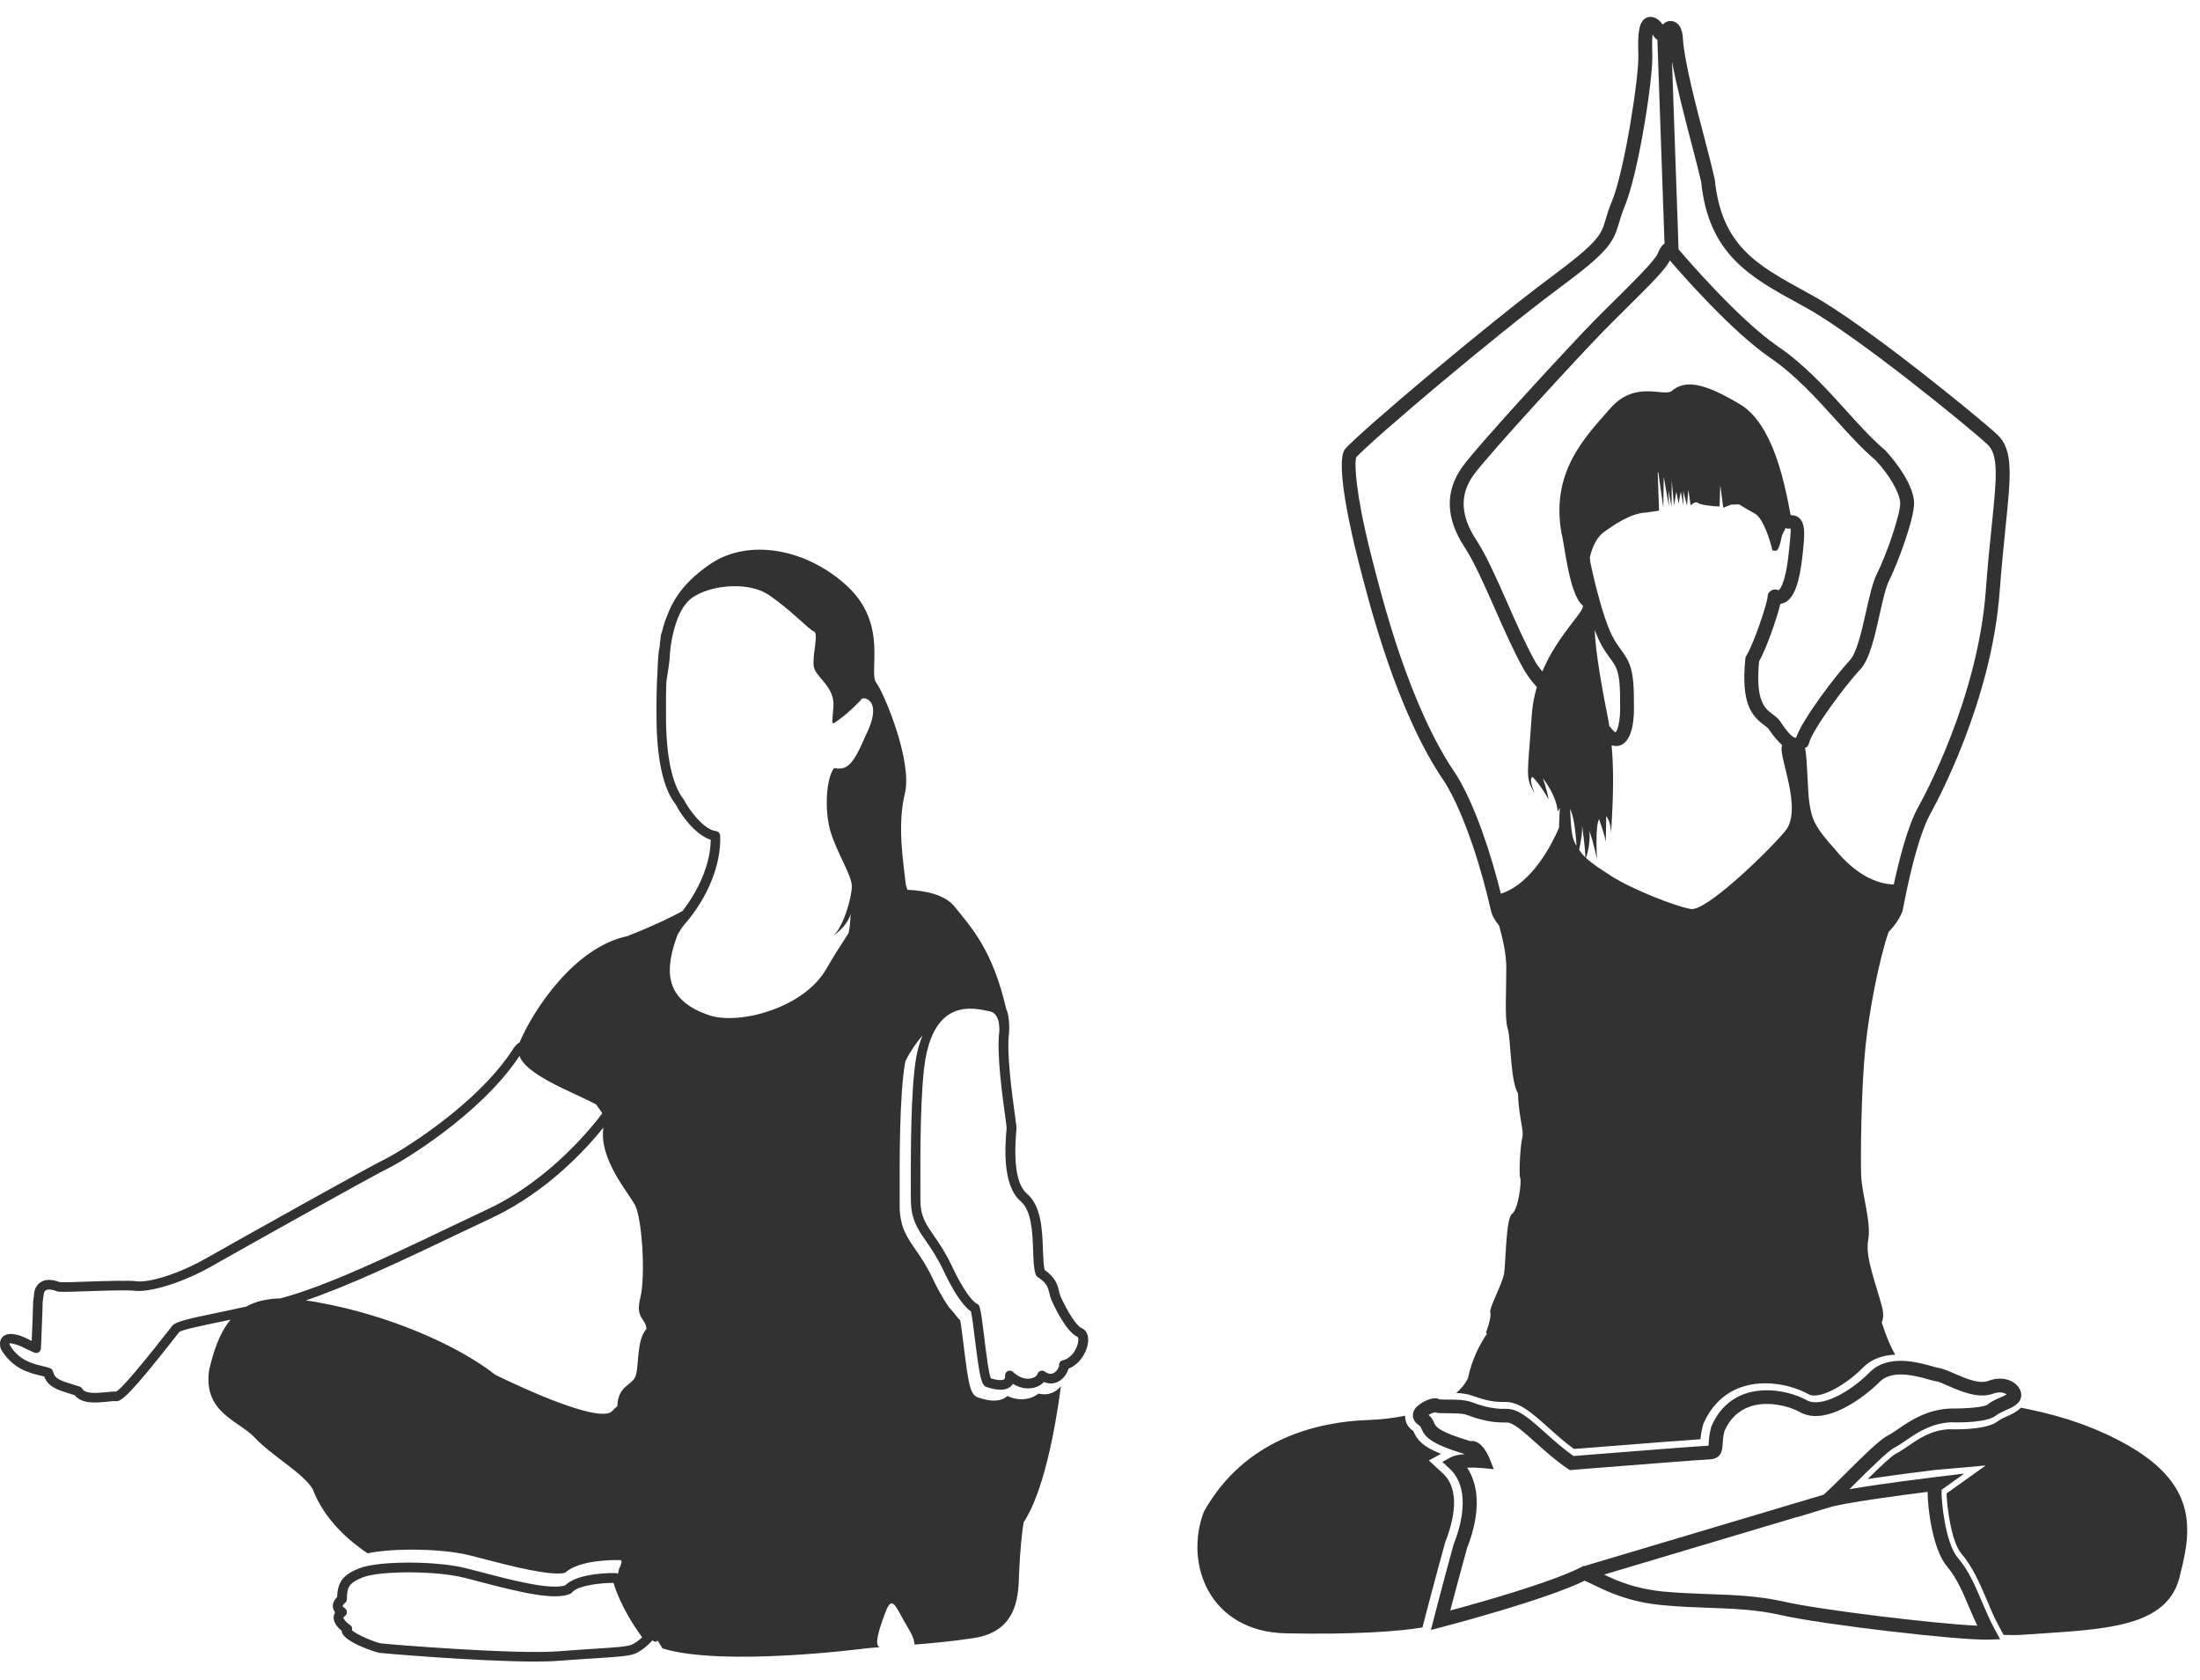 <?xml version="1.0" encoding="UTF-8"?>
<svg width="93px" height="71px" viewBox="0 0 93 71" version="1.1" xmlns="http://www.w3.org/2000/svg" xmlns:xlink="http://www.w3.org/1999/xlink">
    <title>Icon</title>
    <g id="teachable-" stroke="none" stroke-width="1" fill="none" fill-rule="evenodd">
        <g id="1440-x-900-(Macbook-Pro-15')-Copy-2" transform="translate(-674, -1086)" fill="#333232" fill-rule="nonzero">
            <g id="Become-a-certified-yoga-instructor-with-The-Peaceful-Warriors" transform="translate(210, 1086)">
                <g id="Icon" transform="translate(464, 0)">
                    <g id="noun_yoga_1910483" transform="translate(70.498, 35.235) scale(-1, 1) rotate(2) translate(-70.498, -35.235) translate(49.575, 0.709)">
                        <g id="Group" transform="translate(0, -0)">
                            <path d="M6.542,24.797 C7.047,29.423 9.515,33.606 9.791,34.069 C10.49,35.222 11.092,38.066 11.116,38.147 C11.262,38.491 11.489,38.768 11.741,39.018 C12.191,40.221 12.669,42.284 12.884,43.839 C13.125,45.572 13.254,48.436 13.254,49.243 C13.254,50.05 12.887,51.259 13.051,51.984 C13.213,52.712 12.808,53.761 12.564,54.848 C12.499,55.139 12.531,55.343 12.602,55.494 C12.44,56.071 12.267,56.531 12.079,56.875 C12.561,56.884 13.051,56.989 13.454,57.37 C14.306,58.168 15.407,58.672 15.798,58.419 C16.444,58.034 17.572,57.702 18.618,58.017 C19.352,58.241 19.931,58.763 20.289,59.52 C20.377,59.803 20.413,60.001 20.433,60.161 C21.112,60.181 22.748,60.251 24.234,60.318 L25.791,60.385 C26.17,60.091 26.526,59.75 26.843,59.444 C27.51,58.804 28.033,58.297 28.658,58.297 C29.216,58.297 29.686,58.113 30.027,57.976 C30.227,57.898 30.453,57.866 30.679,57.848 C30.459,57.662 30.274,57.461 30.162,57.228 C29.957,56.403 29.584,55.783 29.29,55.378 C29.299,55.372 29.34,55.352 29.34,55.352 C29.34,55.352 29.064,54.687 29.125,54.507 C29.187,54.323 28.579,53.327 28.485,52.873 C28.394,52.418 28.332,50.542 28.059,50.362 C27.783,50.178 27.601,48.998 27.662,48.847 C27.724,48.695 27.601,47.425 27.513,47.154 C27.422,46.883 27.633,46.309 27.633,45.281 C27.939,44.736 27.848,42.951 27.971,42.528 C28.091,42.106 27.971,40.955 27.939,39.956 C27.921,39.379 28.038,38.771 28.179,38.17 C28.341,37.955 28.464,37.739 28.503,37.527 C28.808,35.887 29.448,33.46 30.259,32.038 C32.198,29.015 33.197,24.368 33.626,22.385 C33.817,21.49 34.416,18.519 34.019,17.852 C34.007,17.832 33.993,17.814 33.978,17.797 C33.194,16.99 27.73,12.708 25.057,10.864 C22.942,9.404 22.854,9.136 22.636,8.484 C22.569,8.28 22.492,8.047 22.351,7.747 C21.761,6.444 21.015,2.491 21.015,1.609 C21.015,0.615 20.93,0.225 20.68,0.065 C20.56,-0.011 20.407,-0.022 20.269,0.042 C20.11,0.112 20.013,0.231 19.943,0.342 C19.822,0.234 19.69,0.181 19.534,0.213 C19.373,0.243 19.106,0.388 19.106,1.006 C19.079,1.923 18.659,3.808 18.318,5.323 C18.18,5.943 18.054,6.506 17.969,6.963 C17.784,9.765 16.33,10.631 14.312,11.831 L14,12.017 C11.847,13.305 7.235,17.342 6.421,18.149 C5.749,18.816 5.89,19.842 6.198,22.085 C6.301,22.836 6.424,23.73 6.542,24.797 Z M19.987,10.316 C20.157,10.657 20.774,11.242 22.008,12.378 C22.325,12.673 22.633,12.955 22.895,13.206 C23.952,14.211 27.962,18.271 28.6,19.099 C29.216,19.9 29.211,20.797 28.579,21.837 C28.171,22.507 27.771,23.515 27.342,24.581 C26.99,25.467 26.623,26.381 26.252,27.095 C26.17,27.252 26.07,27.36 25.982,27.494 C25.23,25.88 23.967,24.907 24.196,24.747 C24.746,24.234 24.866,22.026 24.96,21.723 C25.357,19.061 23.803,17.639 22.733,16.492 C21.664,15.344 20.539,16.037 20.131,15.857 C19.511,15.344 18.709,15.554 17.243,16.492 C15.848,17.386 15.454,19.97 15.26,21.257 C15.122,21.263 14.999,21.295 14.908,21.383 C14.638,21.636 14.69,22.102 14.817,22.973 C14.984,24.132 15.228,24.735 15.61,24.928 C15.677,24.963 15.751,24.983 15.824,24.989 C16.004,25.647 16.515,26.917 16.808,27.389 C17.026,29.067 16.632,29.385 16.315,29.638 C16.197,29.734 16.074,29.83 15.986,29.979 C15.657,30.524 15.478,30.652 15.387,30.669 C15.378,30.669 15.369,30.669 15.357,30.666 C15.04,29.851 13.542,28.039 12.969,27.471 C12.667,27.174 12.417,26.218 12.217,25.449 C12.053,24.826 11.9,24.234 11.709,23.879 C11.265,23.069 10.613,21.362 10.613,20.905 C10.613,20.48 11.024,19.71 11.586,19.064 C12.132,18.571 12.655,17.951 13.21,17.296 C14.015,16.337 14.852,15.347 15.895,14.575 C17.463,13.412 19.423,11.021 19.987,10.316 Z M15.957,30.961 C15.957,30.961 15.954,30.961 15.957,30.961 C16.147,30.774 16.327,30.544 16.488,30.279 C16.523,30.218 16.597,30.162 16.685,30.09 C17.202,29.676 17.643,29.146 17.384,27.247 C17.378,27.2 17.361,27.159 17.334,27.121 C17.02,26.667 16.362,24.919 16.35,24.654 C16.35,24.552 16.28,24.465 16.189,24.412 C16.103,24.357 15.974,24.363 15.883,24.412 C15.88,24.412 15.604,24.296 15.401,22.892 C15.348,22.527 15.26,21.913 15.284,21.82 C15.284,21.82 15.31,21.814 15.36,21.825 C15.407,21.837 15.445,21.808 15.489,21.793 C15.586,21.956 15.657,22.105 15.657,22.105 C15.842,22.912 15.933,22.72 16.083,22.72 C16.177,22.204 16.45,21.33 16.756,21.147 C17.061,20.966 17.425,20.724 17.425,20.724 L17.76,20.724 L18.095,20.844 L18.183,19.932 C18.186,19.932 18.189,19.932 18.192,19.929 L18.248,20.782 C18.462,20.782 19.07,20.692 19.164,20.599 C19.255,20.506 19.47,20.692 19.47,20.692 L19.546,20.025 L19.623,20.704 L19.761,20.083 L19.775,20.689 L19.866,20.098 L19.975,20.596 L20.054,20.098 L20.172,20.689 L20.231,19.614 L20.278,20.718 L20.386,20.022 L20.386,20.718 L20.565,19.448 L20.627,20.753 L20.786,19.259 C20.792,19.262 20.806,19.256 20.812,19.256 L20.812,20.873 L21.362,20.934 C22.031,20.934 22.795,21.447 23.162,21.688 C23.468,21.889 23.685,22.286 23.808,22.758 C23.803,22.827 23.794,22.909 23.788,22.973 C23.785,22.996 23.385,25.327 22.921,26.204 C22.81,26.419 22.704,26.571 22.613,26.708 C22.272,27.212 22.096,27.544 22.158,28.959 C22.158,29.565 22.246,30.602 22.842,30.742 C22.957,30.768 23.062,30.748 23.162,30.713 C23.08,32.123 23.239,33.542 23.312,34.424 C23.312,33.909 23.494,33.696 23.494,33.696 C23.494,33.696 23.556,34.966 23.556,34.783 C23.556,34.602 23.8,33.815 23.8,33.815 C23.982,34.089 23.949,35.511 23.949,35.511 C23.949,35.511 24.043,34.905 24.226,34.302 C24.199,34.815 24.349,35.272 24.411,35.435 C24.135,35.709 23.776,35.954 23.371,36.236 C22.548,36.81 20.689,37.626 20.051,37.748 C19.414,37.87 16.785,35.511 15.962,34.605 C15.14,33.696 16.177,31.36 15.957,30.961 Z M23.25,29.737 C23.242,29.787 23.244,29.836 23.236,29.886 C23.077,30.113 22.983,30.171 22.983,30.18 C22.907,30.125 22.742,29.752 22.742,28.951 C22.683,27.646 22.821,27.442 23.098,27.034 C23.2,26.885 23.315,26.713 23.438,26.475 C23.532,26.297 23.62,26.064 23.706,25.816 C23.709,26.778 23.465,28.409 23.25,29.737 Z M24.866,33.909 C24.898,33.679 24.948,33.489 25.007,33.335 C25.007,33.775 24.995,34.18 24.96,34.424 C24.934,34.608 24.872,34.765 24.795,34.914 C24.798,34.64 24.813,34.302 24.866,33.909 Z M24.437,35.412 C24.434,35.249 24.443,34.855 24.531,34.031 C24.513,34.328 24.607,34.759 24.69,35.086 C24.613,35.196 24.537,35.31 24.437,35.412 Z M20.383,0.744 C20.407,0.901 20.424,1.166 20.424,1.609 C20.424,2.576 21.171,6.567 21.823,7.988 C21.949,8.265 22.02,8.481 22.081,8.667 C22.354,9.489 22.56,9.85 24.728,11.341 C27.521,13.27 32.715,17.363 33.526,18.169 C33.617,18.414 33.614,19.661 33.056,22.262 C32.633,24.217 31.652,28.79 29.763,31.738 C29.002,33.076 28.406,35.179 28.059,36.819 C26.711,36.449 25.782,34.718 25.506,34.118 C25.486,33.786 25.462,33.539 25.442,33.271 C25.468,33.323 25.489,33.376 25.539,33.425 C25.568,32.729 26.117,32.004 26.117,32.004 C26.117,32.004 25.965,32.458 25.903,32.909 C26.267,32.213 26.543,31.939 26.543,31.939 C26.543,31.939 26.755,31.91 26.482,32.636 C26.878,31.91 26.755,31.91 26.482,29.248 C26.44,28.857 26.349,28.493 26.235,28.147 C26.426,27.911 26.614,27.666 26.772,27.354 C27.157,26.614 27.527,25.685 27.886,24.788 C28.306,23.745 28.699,22.76 29.081,22.128 L29.081,22.128 C29.839,20.879 29.833,19.74 29.061,18.738 C28.382,17.849 24.223,13.654 23.297,12.777 C23.036,12.527 22.722,12.239 22.401,11.944 C21.688,11.286 20.607,10.293 20.492,10.013 C20.392,9.797 20.307,9.672 20.187,9.599 L20.187,0.988 C20.283,0.913 20.348,0.811 20.383,0.744 Z M6.839,18.56 C7.64,17.765 12.191,13.78 14.306,12.512 L14.614,12.329 C16.62,11.137 18.348,10.106 18.547,7.039 C18.627,6.622 18.753,6.066 18.891,5.451 C19.147,4.3 19.452,2.937 19.602,1.915 L19.602,9.859 C19.294,10.246 17.17,12.909 15.545,14.112 C14.444,14.919 13.548,15.982 12.758,16.92 C12.217,17.561 11.706,18.167 11.165,18.659 C10.64,19.262 10.026,20.212 10.026,20.905 C10.026,21.549 10.792,23.425 11.192,24.156 C11.351,24.447 11.497,25.006 11.65,25.595 C11.888,26.518 12.138,27.474 12.552,27.884 C13.184,28.508 14.664,30.352 14.826,30.932 C14.84,30.987 14.873,31.036 14.917,31.074 C14.943,31.098 14.967,31.086 14.993,31.103 C14.905,31.628 14.958,32.991 14.884,33.515 C14.802,34.081 14.761,34.404 13.868,35.45 C12.913,36.711 11.985,36.976 11.447,37.011 C11.201,36.038 10.781,34.57 10.296,33.769 C10.023,33.317 7.617,29.236 7.126,24.733 C7.009,23.663 6.886,22.763 6.78,22.006 C6.507,20.019 6.369,19.023 6.839,18.56 Z" id="Shape"></path>
                            <path d="M8.583,67.345 C8.848,66.66 9.121,65.949 9.585,65.37 C9.976,64.883 10.126,63.374 10.114,62.812 L8.419,61.69 L10.584,61.807 C10.822,61.827 12.179,61.944 13.427,62.089 C12.94,61.641 12.387,61.149 12.199,61.061 C12.041,60.991 11.865,60.878 11.668,60.755 C11.207,60.458 10.684,60.126 9.938,60.106 C9.194,60.152 8.231,60.132 7.826,59.829 C7.729,59.759 7.596,59.707 7.458,59.648 C7.259,59.573 7.038,59.476 6.85,59.302 C5.605,59.59 4.127,60.024 2.609,60.913 C-0.502,62.727 -0.2,64.662 0.353,66.538 C0.902,68.897 3.769,68.775 7.123,68.897 C7.358,68.906 7.629,68.894 7.914,68.874 L8.102,68.498 C8.287,68.125 8.437,67.732 8.583,67.345 Z" id="Path"></path>
                            <path d="M41.519,62.491 C39.689,59.465 36.578,58.859 34.442,58.859 C33.878,58.859 33.358,58.812 32.877,58.731 C32.882,58.967 32.812,59.206 32.55,59.392 C32.404,59.782 32.166,60.065 31.417,60.397 L31.939,60.656 L31.364,61.227 C30.638,61.947 30.964,63.205 31.367,64.134 C31.919,65.891 32.324,67.263 32.324,67.263 L32.454,67.7 C33.396,67.837 35.462,67.907 38.229,67.749 C41.457,67.572 42.435,64.667 41.519,62.491 Z" id="Path"></path>
                            <path d="M31.02,64.254 C30.397,62.818 30.421,61.67 31.079,61.026 L31.37,60.738 L31.005,60.554 C30.85,60.481 30.629,60.449 30.406,60.444 C31.851,59.951 32.066,59.657 32.207,59.299 C32.236,59.223 32.245,59.2 32.304,59.156 C32.6,58.946 32.592,58.655 32.454,58.463 C32.268,58.203 31.643,57.921 31.411,58.09 C31.364,58.101 31.202,58.107 31.082,58.113 C30.762,58.122 30.359,58.136 30.071,58.247 C29.73,58.384 29.213,58.591 28.597,58.591 C28.088,58.591 27.601,59.06 26.984,59.654 C26.637,59.986 26.247,60.362 25.821,60.682 L25.227,60.656 C23.294,60.572 20.677,60.455 20.101,60.444 C20.098,60.412 20.095,60.374 20.09,60.339 C20.075,60.181 20.054,59.966 19.957,59.648 C19.631,58.955 19.129,58.501 18.465,58.3 C17.563,58.032 16.521,58.291 15.88,58.672 C15.29,59.022 14.044,58.393 13.184,57.583 C12.39,56.837 11.174,57.219 10.519,57.426 C10.402,57.464 10.308,57.493 10.24,57.507 C10.079,57.539 9.885,57.63 9.641,57.746 C9.191,57.959 8.583,58.259 8.19,58.122 C7.573,57.915 7.094,58.148 6.906,58.448 C6.768,58.67 6.786,58.92 6.953,59.086 C7.1,59.235 7.294,59.307 7.485,59.383 C7.635,59.444 7.793,59.506 7.92,59.599 C8.287,59.873 9.382,59.846 9.849,59.814 C10.687,59.838 11.274,60.211 11.747,60.511 C11.932,60.627 12.094,60.729 12.241,60.799 C12.534,60.933 13.369,61.711 13.98,62.276 C14.059,62.349 14.138,62.422 14.212,62.491 C12.778,62.296 10.601,62.11 10.478,62.098 L9.338,62.002 L10.319,62.652 C10.361,63.083 10.243,64.921 9.732,65.553 C9.3,66.095 9.045,66.75 8.777,67.449 C8.625,67.843 8.469,68.248 8.278,68.629 L8.066,69.052 L8.542,69.052 C9.788,69.052 15.583,68.163 17.281,67.712 C18.304,67.438 19.302,67.368 20.36,67.292 C20.988,67.248 21.641,67.202 22.325,67.109 C23.714,66.925 24.596,66.456 25.18,66.147 C25.318,66.077 25.433,66.013 25.533,65.967 C27.248,66.73 31.434,67.671 31.613,67.712 L32.101,67.819 L31.96,67.345 C31.963,67.347 31.558,65.975 31.02,64.254 Z M22.249,66.538 C21.579,66.625 20.939,66.669 20.319,66.715 C19.232,66.791 18.207,66.864 17.129,67.149 C15.663,67.54 10.816,68.303 9.012,68.446 C9.127,68.181 9.23,67.916 9.33,67.656 C9.579,67.001 9.82,66.383 10.193,65.914 C10.775,65.195 10.939,63.441 10.913,62.719 C11.964,62.815 14.42,63.051 15.093,63.231 L16.453,63.595 L16.435,63.581 L24.704,65.737 C24.164,66.022 23.397,66.383 22.249,66.538 Z M25.668,65.393 L25.562,65.34 L25.533,65.349 L15.313,62.687 C15.096,62.509 14.752,62.194 14.382,61.851 C13.495,61.026 12.84,60.429 12.487,60.269 C12.361,60.211 12.223,60.12 12.064,60.021 C11.556,59.698 10.86,59.252 9.849,59.232 L9.829,59.232 C9.133,59.264 8.41,59.223 8.272,59.13 C8.081,58.987 7.878,58.908 7.699,58.838 C7.599,58.798 7.502,58.763 7.435,58.719 C7.45,58.704 7.473,58.687 7.505,58.672 C7.579,58.632 7.746,58.588 8.005,58.67 C8.63,58.871 9.359,58.524 9.894,58.268 C10.076,58.18 10.264,58.087 10.352,58.072 C10.431,58.058 10.549,58.02 10.695,57.976 C11.233,57.801 12.235,57.487 12.775,58 C13.495,58.675 15.137,59.794 16.18,59.168 C16.691,58.862 17.572,58.635 18.292,58.853 C18.788,59.005 19.17,59.354 19.405,59.849 C19.473,60.074 19.487,60.251 19.502,60.391 C19.526,60.645 19.561,61.026 20.09,61.026 C20.448,61.026 23.306,61.154 25.198,61.236 L25.997,61.274 L26.079,61.213 C26.573,60.857 27.004,60.438 27.389,60.071 C27.848,59.628 28.32,59.168 28.591,59.168 C29.322,59.168 29.924,58.929 30.28,58.783 C30.471,58.71 30.832,58.699 31.091,58.69 C31.349,58.681 31.496,58.675 31.605,58.632 C31.678,58.64 31.801,58.687 31.887,58.734 C31.74,58.859 31.693,58.99 31.655,59.083 C31.596,59.232 31.511,59.447 30.159,59.902 C30.074,59.887 29.989,59.905 29.913,59.94 C29.604,60.077 29.416,60.537 29.366,60.674 L29.208,61.122 L29.683,61.058 C29.886,61.032 30.089,61.02 30.333,61.017 C29.957,61.635 29.713,62.71 30.465,64.446 C30.803,65.533 31.091,66.482 31.255,67.027 C30.048,66.75 26.931,65.987 25.668,65.393 Z" id="Shape"></path>
                        </g>
                    </g>
                    <path d="M45.868,56.493 C45.568,56.232 44.959,56.538 44.933,56.548 C44.85,56.59 44.751,56.638 44.66,56.68 C44.638,56.172 44.598,55.181 44.598,55.004 L44.561,54.734 C44.561,54.698 44.555,54.386 44.295,54.208 C44.092,54.067 43.809,54.069 43.468,54.198 C43.279,54.208 42.787,54.193 42.264,54.173 C41.472,54.147 40.568,54.117 40.238,54.159 C39.738,54.234 38.477,53.87 37.279,53.186 C36.003,52.46 30.279,49.256 29.721,48.995 C29.289,48.793 25.816,46.753 24.259,44.262 C24.177,44.169 24.136,44.121 24.036,44.063 C23.479,42.736 21.737,40.046 19.486,39.572 C18.405,39.149 17.622,38.771 17.151,38.512 C16.416,37.565 15.969,36.476 15.955,35.498 C16.616,35.291 17.235,34.415 17.427,34.017 C17.969,33.351 18.254,32.043 18.248,30.187 L18.248,30.046 C18.25,29.708 18.25,29.069 18.203,28.311 C18.199,28.08 18.185,27.837 18.157,27.579 C18.149,27.489 18.127,27.415 18.115,27.33 C18.098,27.171 18.086,27.019 18.062,26.858 C18.05,26.783 18.018,26.719 18,26.647 C17.975,26.528 17.935,26.413 17.901,26.299 C17.868,26.204 17.836,26.108 17.796,26.021 C17.501,25.235 17.001,24.55 15.999,23.858 C14.392,22.748 11.929,23.163 10.185,24.777 C8.44,26.391 9.298,28.412 8.961,28.856 C8.624,29.298 7.418,32.187 7.749,33.548 C8.082,34.909 7.805,36.463 7.721,37.296 C7.708,37.426 7.672,37.513 7.642,37.613 C6.916,37.646 6.063,37.804 5.647,38.323 C4.921,39.228 4.042,40.157 3.467,42.64 C3.346,42.869 3.32,43.416 3.346,43.671 C3.346,43.671 3.346,43.673 3.346,43.673 C3.457,44.539 3.209,46.321 3.09,47.179 C3.054,47.444 3.03,47.623 3.03,47.666 C3.03,47.692 3.034,47.746 3.04,47.824 C3.159,49.214 3.007,50.102 2.584,50.462 C1.975,50.983 1.939,52.008 1.912,52.832 C1.9,53.166 1.89,53.48 1.84,53.683 C1.368,54.013 1.293,54.322 1.235,54.573 C1.215,54.65 1.199,54.726 1.166,54.801 C0.904,55.388 0.501,56.051 0.279,56.14 C0.083,56.218 -0.02,56.433 0.003,56.711 C0.039,57.149 0.36,57.674 0.831,57.854 C0.878,58.047 1.027,58.255 1.213,58.373 C1.418,58.502 1.65,58.512 1.87,58.417 C1.961,58.52 2.092,58.602 2.249,58.647 C2.405,58.693 2.77,58.753 3.181,58.496 C3.215,58.552 3.256,58.594 3.296,58.624 C3.399,58.703 3.536,58.745 3.707,58.745 C3.871,58.745 4.068,58.707 4.292,58.632 C4.512,58.56 4.581,58.271 4.79,56.588 C4.845,56.138 4.907,55.639 4.956,55.43 C5.29,55.213 5.716,54.573 6.147,53.643 C6.4,53.12 6.642,52.772 6.855,52.463 C7.214,51.946 7.495,51.534 7.495,50.705 L7.497,50.283 C7.499,48.818 7.507,46.093 7.271,44.708 C7.21,44.356 7.115,44.051 7.005,43.773 C7.251,44.061 7.489,44.389 7.704,44.813 C7.721,44.849 7.735,44.887 7.741,44.929 C7.981,46.329 7.973,49.067 7.969,50.536 L7.969,50.955 C7.969,51.851 7.67,52.286 7.291,52.834 C7.083,53.134 6.847,53.474 6.601,53.984 C6.438,54.338 6.18,54.831 5.895,55.243 L5.676,55.496 C5.587,55.603 5.502,55.733 5.411,55.804 C5.367,56.035 5.309,56.509 5.264,56.873 C5.046,58.639 4.98,58.966 4.631,59.081 C4.383,59.163 4.167,59.205 3.98,59.205 C3.766,59.205 3.59,59.149 3.449,59.039 C3.437,59.031 3.423,59.019 3.411,59.008 C3.104,59.157 2.778,59.187 2.469,59.097 C2.328,59.055 2.203,58.99 2.098,58.906 C1.856,58.972 1.606,58.94 1.382,58.801 C1.293,58.745 1.219,58.673 1.152,58.598 C1.412,60.589 1.925,63.146 2.731,64.356 C2.806,64.837 2.88,65.577 2.917,66.429 C2.953,67.281 2.882,68.946 4.835,69.242 C5.754,69.382 6.595,69.459 7.339,69.517 C7.349,69.368 7.4,69.167 7.602,68.835 C8.118,67.983 8.267,67.354 8.563,68.132 C8.858,68.908 9.052,69.557 8.812,69.626 C8.81,69.626 8.807,69.628 8.805,69.628 C9.021,69.644 9.239,69.66 9.413,69.68 C9.413,69.68 15.448,70.47 17.994,69.68 C18.034,69.609 18.115,69.477 18.195,69.352 C18.246,69.402 18.324,69.416 18.437,69.332 C18.443,69.34 18.431,69.35 18.437,69.358 C18.451,69.374 18.766,69.726 19.133,69.891 C19.389,70.005 19.867,70.034 20.819,70.096 C21.246,70.122 21.761,70.156 22.374,70.203 C22.65,70.225 22.995,70.235 23.386,70.235 C25.748,70.235 29.755,69.893 29.948,69.869 C30.128,69.845 31.421,69.42 31.546,69.002 C31.554,68.98 31.558,68.956 31.558,68.934 C31.699,68.821 31.883,68.624 31.895,68.395 C31.897,68.337 31.889,68.248 31.834,68.156 C31.901,68.067 31.923,67.981 31.929,67.915 C31.937,67.774 31.876,67.635 31.747,67.501 C31.727,66.859 31.487,66.558 30.804,66.29 C29.991,65.977 27.605,65.971 26.331,66.282 C26.119,66.334 25.871,66.399 25.605,66.469 C24.451,66.773 22.719,67.229 22.104,67.012 C21.577,66.479 20.089,66.479 19.917,66.501 C19.899,66.501 19.897,66.525 19.881,66.529 C19.861,66.465 19.839,66.397 19.835,66.33 C19.653,65.938 19.738,65.948 19.817,65.946 C20.101,65.94 21.513,65.936 22.116,66.483 C22.698,66.638 24.485,66.176 25.459,65.922 C25.728,65.852 25.976,65.786 26.189,65.735 C27.351,65.452 29.426,65.432 30.459,65.661 C31.175,65.186 32.276,64.28 32.78,62.947 C33.169,62.281 34.553,61.505 35.218,60.782 C35.882,60.06 37.434,59.726 37.156,57.895 C36.985,57.183 36.753,56.387 36.253,55.782 C36.386,55.81 36.537,55.842 36.658,55.868 C37.505,56.045 38.306,56.212 38.419,56.302 C38.447,56.335 38.515,56.421 38.61,56.544 C40.492,58.948 40.861,59.23 41.079,59.23 C41.091,59.23 41.101,59.228 41.113,59.228 C41.165,59.218 41.307,59.232 41.442,59.248 C41.603,59.264 41.793,59.284 41.984,59.284 C42.321,59.284 42.658,59.222 42.841,58.976 L43.011,58.922 C43.543,58.761 43.969,58.63 44.13,58.188 C44.182,58.174 44.237,58.16 44.297,58.146 C44.771,58.031 45.485,57.854 45.967,57.016 C46.05,56.727 45.961,56.572 45.868,56.493 Z M7.093,50.281 L7.093,50.703 C7.093,51.405 6.878,51.717 6.523,52.231 C6.313,52.535 6.051,52.913 5.784,53.468 C5.248,54.628 4.845,55.048 4.708,55.106 C4.657,55.128 4.617,55.171 4.597,55.223 C4.534,55.4 4.478,55.836 4.393,56.538 C4.324,57.105 4.209,58.039 4.115,58.263 C3.79,58.363 3.606,58.347 3.55,58.301 C3.522,58.279 3.51,58.23 3.514,58.156 C3.52,58.072 3.473,57.993 3.399,57.957 C3.371,57.945 3.344,57.939 3.314,57.939 C3.264,57.939 3.213,57.957 3.175,57.993 C2.81,58.339 2.491,58.291 2.372,58.255 C2.235,58.216 2.158,58.136 2.148,58.092 C2.132,58.027 2.084,57.973 2.021,57.951 C1.953,57.925 1.886,57.937 1.832,57.977 C1.695,58.08 1.57,58.096 1.457,58.039 C1.305,57.957 1.227,57.776 1.229,57.732 C1.247,57.625 1.178,57.521 1.071,57.499 C0.749,57.432 0.507,57.09 0.436,56.791 C0.394,56.62 0.424,56.528 0.44,56.516 C0.922,56.323 1.447,55.191 1.547,54.967 C1.59,54.865 1.616,54.766 1.64,54.664 C1.695,54.433 1.741,54.234 2.138,53.98 C2.175,53.954 2.205,53.916 2.219,53.872 C2.302,53.621 2.314,53.263 2.328,52.844 C2.354,52.101 2.386,51.174 2.86,50.77 C3.653,50.092 3.504,48.359 3.455,47.788 C3.449,47.728 3.447,47.684 3.447,47.666 C3.447,47.621 3.471,47.461 3.502,47.233 C3.623,46.359 3.875,44.541 3.758,43.621 C3.756,43.582 3.691,42.833 4.171,42.748 L4.292,42.724 C4.629,42.652 5.329,42.505 5.916,42.903 C6.396,43.227 6.72,43.858 6.882,44.773 C7.105,46.126 7.097,48.828 7.093,50.281 Z M9.576,29.548 C9.659,29.66 10.13,30.131 10.518,30.408 C10.905,30.684 10.822,30.684 10.768,29.853 C10.713,29.021 11.514,28.633 11.597,28.189 C11.681,27.746 11.375,26.773 11.597,26.689 C11.82,26.606 12.512,25.828 13.48,25.163 C14.448,24.497 16.247,24.775 16.884,25.386 C17.52,25.995 17.687,27.467 17.687,27.746 C17.687,27.887 17.758,28.37 17.83,28.814 C17.85,29.347 17.848,29.783 17.846,30.044 L17.846,30.237 C17.852,31.924 17.592,33.178 17.092,33.8 C16.884,34.22 16.251,35.072 15.733,35.133 C15.634,35.143 15.559,35.227 15.555,35.328 C15.511,36.552 16.084,37.961 17.082,39.095 C17.187,39.214 17.266,39.367 17.358,39.509 C17.856,40.876 18.046,42.26 15.971,42.931 C14.698,43.321 12.014,42.599 11.072,40.961 C10.77,40.436 10.439,39.915 10.126,39.439 C10.034,38.956 10.046,38.627 10.046,38.627 C10.046,38.627 10.102,39.073 10.794,39.572 C10.352,39.212 9.991,37.935 9.991,37.463 C9.991,36.992 10.655,35.993 10.905,35.104 C11.155,34.216 11.072,32.881 10.739,32.465 C10.187,32.575 9.937,32.326 9.411,31.104 C8.636,29.576 9.493,29.437 9.576,29.548 Z M20.067,66.909 C20.668,66.913 21.573,67.02 21.827,67.32 C21.847,67.342 21.872,67.362 21.9,67.374 C22.555,67.659 24.007,67.31 25.701,66.867 C25.966,66.795 26.212,66.731 26.421,66.682 C27.589,66.393 29.922,66.393 30.654,66.672 C31.245,66.905 31.336,67.088 31.336,67.593 C31.336,67.653 31.362,67.708 31.405,67.748 C31.499,67.828 31.519,67.878 31.517,67.889 C31.517,67.897 31.499,67.931 31.427,67.977 C31.37,68.015 31.336,68.078 31.336,68.148 C31.336,68.218 31.37,68.283 31.429,68.319 C31.441,68.327 31.483,68.357 31.483,68.377 C31.481,68.459 31.31,68.626 31.225,68.673 C31.165,68.703 31.124,68.763 31.116,68.831 C31.114,68.858 31.116,68.886 31.124,68.912 C30.931,69.095 30.124,69.435 29.89,69.467 C29.513,69.515 24.221,69.941 22.402,69.802 C21.787,69.752 21.271,69.72 20.841,69.692 C20.024,69.64 19.484,69.607 19.294,69.521 C19.123,69.445 18.958,69.308 18.853,69.209 C19.113,68.86 19.746,67.947 20.067,66.909 Z M32.494,55.064 C29.725,55.563 26.752,56.785 25.056,58.118 C23.802,58.729 20.537,60.229 20.093,59.618 C20.049,59.557 19.972,59.499 19.895,59.439 C19.897,59.439 19.903,59.437 19.905,59.437 C19.869,58.584 19.331,58.582 19.151,58.212 C18.97,57.842 19.117,56.656 18.673,56.176 C18.709,55.695 19.153,55.754 18.931,54.855 C18.709,53.956 18.851,51.548 19.149,50.955 C19.407,50.44 20.694,49.001 20.492,47.662 C21.184,48.526 22.842,50.366 25.191,51.473 C25.691,51.707 26.204,51.954 26.726,52.201 C28.968,53.273 31.245,54.348 33.07,54.97 C32.877,55.004 32.709,55.012 32.494,55.064 Z M45.59,56.849 C45.209,57.499 44.644,57.639 44.188,57.75 C44.077,57.778 43.977,57.802 43.892,57.832 C43.825,57.854 43.773,57.909 43.757,57.979 C43.69,58.277 43.454,58.361 42.882,58.534 L42.636,58.61 C42.587,58.626 42.543,58.661 42.519,58.709 C42.394,58.94 41.817,58.88 41.47,58.844 C41.341,58.832 41.23,58.821 41.141,58.821 C41.123,58.821 41.105,58.821 41.089,58.823 C40.929,58.733 40.419,58.212 38.917,56.296 C38.818,56.166 38.749,56.079 38.719,56.043 C38.57,55.864 38.092,55.756 36.729,55.474 C36.388,55.402 36.003,55.321 35.591,55.231 C35.22,55.018 34.74,54.899 34.147,54.883 C32.256,54.388 29.543,53.098 26.903,51.835 C26.381,51.586 25.865,51.339 25.365,51.105 C22.725,49.861 20.926,47.579 20.539,47.06 C20.625,46.922 20.716,46.813 20.803,46.683 C21.769,46.17 23.745,45.456 24.04,44.636 C25.693,47.143 29.091,49.149 29.551,49.364 C30.086,49.614 35.837,52.832 37.076,53.538 C38.253,54.208 39.637,54.632 40.29,54.563 C40.599,54.523 41.514,54.555 42.25,54.579 C42.837,54.6 43.343,54.614 43.529,54.6 C43.549,54.598 43.567,54.594 43.585,54.586 C43.807,54.501 43.977,54.481 44.067,54.543 C44.152,54.598 44.158,54.734 44.158,54.758 L44.196,55.028 C44.196,55.253 44.265,56.926 44.269,56.996 C44.271,57.064 44.307,57.125 44.364,57.161 C44.418,57.195 44.491,57.203 44.553,57.175 C44.553,57.175 44.892,57.024 45.116,56.912 C45.302,56.819 45.544,56.777 45.592,56.779 C45.592,56.779 45.598,56.809 45.59,56.849 Z" id="Shape" transform="translate(23, 46.735) scale(-1, 1) translate(-23, -46.735) "></path>
                </g>
            </g>
        </g>
    </g>
</svg>